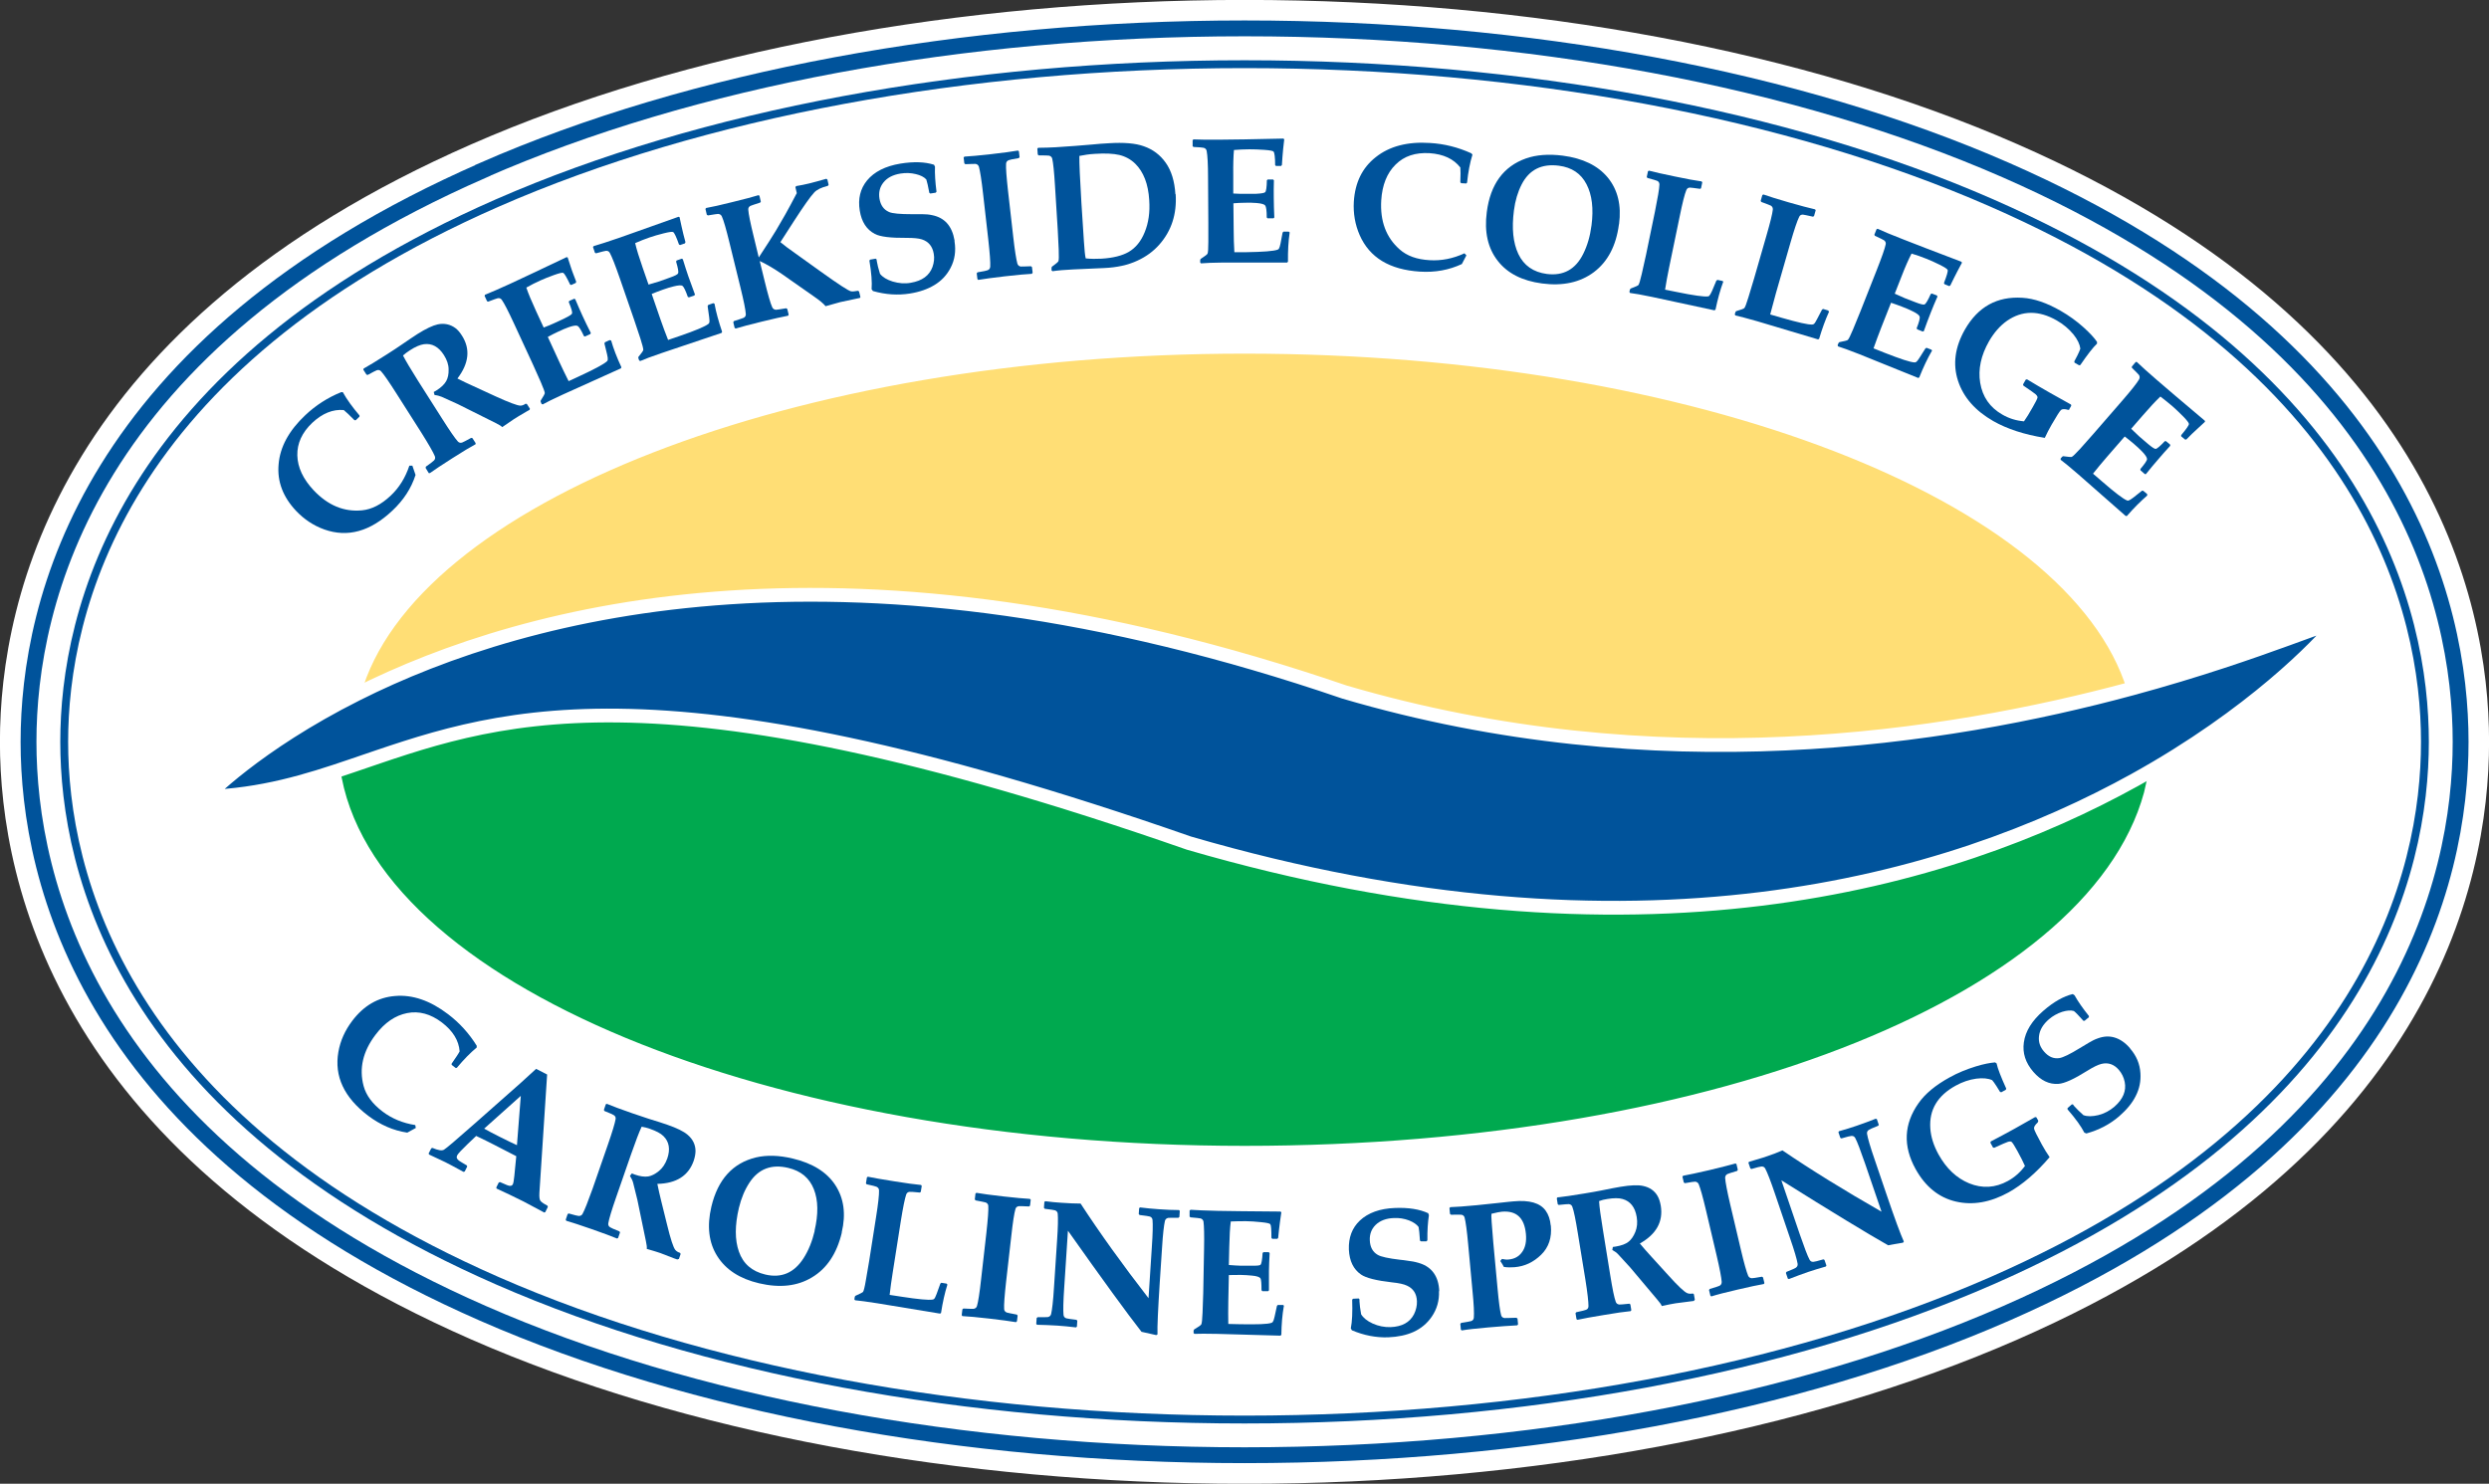 <?xml version="1.0" encoding="UTF-8"?>
<svg xmlns="http://www.w3.org/2000/svg" id="Layer_1" data-name="Layer 1" viewBox="0 0 180.65 107.72">
  <rect x="0" y="0" width="180.65" height="107.72" fill="#333333" stroke="none"/>
  <defs>
    <style>
      .cls-1 {
        fill: #00a94f;
        stroke: #00a94f;
        stroke-width: 1.72px;
      }

      .cls-2 {
        stroke-width: .15px;
      }

      .cls-2, .cls-3, .cls-4 {
        fill: #fff;
      }

      .cls-2, .cls-5, .cls-6 {
        stroke: #fff;
      }

      .cls-3, .cls-6 {
        stroke-width: .57px;
      }

      .cls-3, .cls-4 {
        stroke: #00539b;
      }

      .cls-5, .cls-7 {
        fill: #00539b;
      }

      .cls-6 {
        fill: #ffde75;
      }

      .cls-4 {
        stroke-width: 1.15px;
      }
    </style>
  </defs>
  <path class="cls-2" d="M34.25,10.54h0C4.51,23.57.07,43.28.07,53.86s4.44,30.28,34.17,43.32c15.4,6.75,35.32,10.47,56.08,10.47s40.68-3.72,56.08-10.47c29.74-13.03,34.18-32.74,34.18-43.32s-4.44-30.29-34.18-43.32C131.01,3.79,111.09.07,90.33.07s-40.68,3.72-56.08,10.47Z"></path>
  <path class="cls-4" d="M35.05,12.37h0C6.35,24.95,2.07,43.76,2.07,53.86s4.28,28.91,32.98,41.49c15.15,6.64,34.79,10.3,55.28,10.3s40.12-3.66,55.28-10.3c28.7-12.58,32.98-31.4,32.98-41.49s-4.29-28.91-32.98-41.5c-15.15-6.64-34.78-10.3-55.28-10.3s-40.13,3.66-55.28,10.3Z"></path>
  <path class="cls-3" d="M36.09,14.74h0C8.74,26.73,4.66,44.4,4.66,53.86s4.08,27.13,31.43,39.12c14.83,6.5,34.09,10.08,54.24,10.08s39.41-3.58,54.24-10.08c27.35-11.99,31.43-29.65,31.43-39.12s-4.08-27.13-31.43-39.12c-14.83-6.5-34.09-10.08-54.24-10.08s-39.41,3.58-54.24,10.08Z"></path>
  <path class="cls-1" d="M86.29,61.22c-39.51-13.78-50.63-9.04-60.76-5.61,2.06,14.91,30.27,26.72,64.8,26.72s61.45-11.28,64.62-25.7c-13.42,7.44-36.1,14.08-68.66,4.59Z"></path>
  <path class="cls-6" d="M97.57,50.24c22.7,6.68,43.69,3.38,57.08-.23-4.29-13.9-31.44-24.62-64.32-24.62s-60.53,10.91-64.43,25c12.47-6.26,35.88-12.4,71.67-.15Z"></path>
  <path class="cls-5" d="M154.65,50.01c-13.39,3.61-34.39,6.91-57.08.23-35.79-12.25-59.2-6.11-71.67.15-7.39,3.71-10.94,7.47-10.94,7.47,4.06-.15,7.26-1.13,10.57-2.26,10.13-3.43,21.25-8.17,60.76,5.61,32.56,9.49,55.23,2.85,68.66-4.59,8.57-4.75,13.37-9.83,14.56-11.26.68-.82-5.05,2-14.86,4.65Z"></path>
  <g>
    <path class="cls-7" d="M29.93,33.81l.23.67c-.31.97-.87,1.83-1.68,2.59-1.61,1.52-3.25,1.97-4.94,1.37-.78-.28-1.46-.73-2.05-1.35-.95-1.01-1.38-2.13-1.27-3.37.1-1.27.75-2.46,1.94-3.58.75-.71,1.62-1.27,2.6-1.67h.12c.3.54.7,1.09,1.21,1.69v.09s-.27.26-.27.26h-.09c-.36-.37-.62-.61-.78-.74-.79-.07-1.55.24-2.28.92-.75.71-1.11,1.5-1.09,2.37.02.87.42,1.72,1.18,2.53,1.04,1.1,2.21,1.59,3.52,1.46.7-.07,1.39-.42,2.07-1.06.62-.58,1.07-1.31,1.36-2.18h.22Z"></path>
    <path class="cls-7" d="M38.46,29.66l-.02.09s-.09.06-.21.12c-.5.29-.81.48-.93.56-.18.12-.46.31-.85.58-.07-.08-.23-.18-.48-.3l-2.74-1.37-1.17-.53c-.15-.06-.32-.11-.52-.13l-.06-.22c.08-.05.15-.08.19-.11.35-.22.59-.45.72-.69.12-.22.18-.5.17-.84,0-.35-.12-.69-.34-1.04-.38-.6-.87-.87-1.45-.79-.28.04-.62.18-1.03.45-.18.11-.34.24-.49.37.19.37.55.98,1.08,1.82l1.78,2.8c.54.85.91,1.39,1.12,1.62.08.09.19.12.31.08.06-.02.28-.13.66-.34l.09.02.23.36v.08c-.39.21-.94.54-1.69,1.02-.77.49-1.31.85-1.63,1.08h-.08s-.23-.38-.23-.38l.02-.09c.35-.25.55-.4.59-.45.09-.09.1-.2.06-.31-.12-.29-.44-.85-.98-1.71l-1.8-2.83c-.54-.85-.91-1.39-1.12-1.62-.08-.09-.19-.12-.31-.08-.06.02-.28.13-.66.34l-.09-.02-.23-.36.02-.08c.36-.2.92-.54,1.67-1.02.44-.28.79-.51,1.05-.69.53-.36.92-.63,1.19-.8.62-.39,1.11-.62,1.47-.7.48-.1.91,0,1.27.26.18.13.34.32.49.56.62.97.51,2.01-.33,3.11.37.19.75.37,1.15.55l1.63.75c.96.44,1.56.66,1.78.67.12,0,.25-.04.39-.14l.09.02.22.34Z"></path>
    <path class="cls-7" d="M44.35,24.7c.17.6.42,1.25.75,1.96l-.03.08-4.21,1.9c-.7.32-1.19.56-1.47.72l-.08-.03-.07-.16v-.08c.2-.31.3-.5.3-.55,0-.09-.1-.35-.29-.8l-.58-1.3-1.35-2.92c-.42-.91-.72-1.5-.9-1.75-.07-.1-.17-.14-.29-.12-.06.01-.3.1-.7.25l-.08-.03-.18-.39.03-.08c.4-.16,1-.42,1.81-.79.72-.33,2.09-.98,4.11-1.94l.08.02.22.67c.07.21.13.4.19.54l.21.55-.03.09-.33.15-.08-.03c-.25-.52-.41-.8-.5-.85-.07-.03-.29.02-.68.16-.38.14-.72.27-1,.4-.33.15-.67.32-1,.51.14.42.38.99.71,1.71l.55,1.19c.31-.12.56-.22.75-.31l.75-.35c.35-.17.54-.29.56-.36.03-.1-.05-.38-.24-.83l.03-.08.36-.16.08.03c.18.44.36.83.52,1.19.18.39.38.81.61,1.26l-.03.08-.39.18-.08-.03c-.2-.44-.36-.69-.46-.74s-.31-.02-.63.09c-.24.09-.5.19-.76.32-.28.13-.54.26-.77.39l.81,1.76c.23.5.47.99.7,1.45l.78-.36c1.12-.52,1.79-.88,2-1.08.04-.04.06-.07.06-.11.01-.07,0-.2-.05-.4l-.19-.78.03-.09.35-.16.09.03Z"></path>
    <path class="cls-7" d="M51.86,22.06c.11.61.3,1.29.55,2.03l-.04.08-4.37,1.47c-.73.25-1.24.44-1.53.57l-.08-.04-.06-.17v-.08c.24-.29.36-.46.36-.52,0-.09-.06-.36-.21-.82l-.45-1.35-1.05-3.04c-.33-.95-.57-1.56-.72-1.83-.06-.11-.15-.16-.28-.15-.07,0-.31.07-.72.18l-.08-.04-.14-.41.04-.07c.41-.12,1.04-.32,1.88-.61.75-.26,2.18-.77,4.28-1.52l.08.02.15.69c.05.22.09.41.13.56l.15.57-.04.09-.35.12-.08-.04c-.19-.54-.33-.84-.42-.9-.06-.04-.29-.01-.69.09-.4.1-.74.2-1.03.3-.35.12-.7.26-1.04.41.1.44.28,1.02.54,1.77l.43,1.24c.32-.09.58-.17.78-.23l.78-.28c.37-.13.56-.23.59-.31.04-.09-.01-.38-.15-.85l.04-.08.37-.13.08.04c.14.45.27.87.4,1.24.14.4.3.84.48,1.32l-.04.07-.4.14-.08-.04c-.16-.46-.29-.72-.38-.79s-.31-.05-.64.03c-.25.06-.51.14-.79.24-.29.1-.56.21-.81.31l.63,1.83c.18.52.37,1.03.56,1.51l.82-.28c1.17-.4,1.87-.7,2.1-.88.04-.03.06-.06.07-.1.02-.07.02-.2-.01-.4l-.11-.79.04-.09.37-.13.09.04Z"></path>
    <path class="cls-7" d="M62.46,21.55l-.05.08c-.68.14-1.15.24-1.41.3-.23.06-.59.16-1.08.3-.14-.18-.43-.42-.85-.71l-2.34-1.64c-.51-.35-1.04-.67-1.59-.93l.36,1.47c.24.98.42,1.61.55,1.89.05.11.14.17.27.18.07,0,.31-.04.74-.11l.08.05.1.41-.04.08c-.42.08-1.05.22-1.91.43-.88.22-1.51.38-1.89.5l-.08-.04-.1-.42.05-.08c.41-.13.65-.21.71-.24.11-.06.16-.15.15-.28-.02-.31-.15-.95-.39-1.93l-.8-3.26c-.24-.98-.42-1.61-.55-1.89-.05-.11-.14-.17-.27-.18-.07,0-.31.04-.74.11l-.08-.05-.1-.42.05-.07c.4-.07,1.04-.21,1.91-.43.89-.22,1.52-.38,1.89-.5l.07.04.1.43-.05.07c-.41.13-.65.21-.71.24-.11.06-.16.15-.15.28.02.31.15.95.39,1.93l.37,1.53c.59-.9,1.02-1.57,1.27-1.99l.65-1.12c.22-.39.5-.91.84-1.56l-.1-.43.05-.08c.32-.05.64-.12.94-.19.36-.09.77-.2,1.25-.34l.08.05.09.38-.05.08c-.48.12-.81.28-1,.49-.28.3-.78,1.01-1.49,2.11l-.96,1.49c.23.2.61.48,1.12.84l1.77,1.27c1.31.94,2.06,1.43,2.24,1.46.11.02.28,0,.5-.04l.08.05.1.41Z"></path>
    <path class="cls-7" d="M69.28,17.53c.11.69.02,1.33-.29,1.92-.27.52-.66.94-1.18,1.25-.48.29-1.07.5-1.77.61-.88.14-1.77.08-2.68-.18l-.1-.13c.04-.5-.01-1.19-.16-2.08l.05-.07.4-.07.07.05.02.14c.04.23.11.54.23.91.19.24.5.43.92.56.44.13.88.17,1.31.09.83-.14,1.35-.52,1.58-1.15.11-.32.15-.64.09-.96-.09-.53-.37-.88-.86-1.04-.24-.08-.61-.11-1.12-.11-1.14.01-1.91-.08-2.3-.29-.59-.31-.96-.87-1.09-1.69-.14-.86.04-1.59.53-2.19.52-.63,1.33-1.04,2.41-1.22.98-.16,1.79-.13,2.45.08l.07.14c-.02.51.02,1.12.11,1.82l-.06.07-.39.06-.07-.05c-.09-.5-.17-.82-.22-.97-.16-.18-.42-.31-.76-.39-.37-.09-.73-.1-1.11-.04-.56.09-.98.31-1.25.66-.26.33-.35.72-.28,1.16.08.48.31.8.69.97.25.11.8.16,1.67.16.09,0,.34,0,.75,0,.25,0,.49.02.71.07.45.09.8.28,1.07.57.29.32.47.74.56,1.27Z"></path>
    <path class="cls-7" d="M74.94,19.81l-.05.07c-.42.02-1.07.08-1.95.18-.87.1-1.52.19-1.94.26l-.06-.06-.05-.42.06-.07c.43-.07.67-.12.73-.15.12-.05.18-.13.19-.26.02-.31-.03-.96-.14-1.96l-.38-3.34c-.11-1-.22-1.65-.3-1.95-.04-.12-.12-.19-.24-.21-.06,0-.31,0-.75.02l-.07-.06-.05-.43.06-.06c.41-.02,1.05-.08,1.95-.18.89-.1,1.53-.19,1.93-.26l.07.05.05.43-.06.07c-.43.07-.67.12-.73.15-.12.05-.18.13-.19.26-.02.31.03.96.14,1.96l.38,3.34c.11,1,.22,1.65.3,1.95.04.12.12.19.24.21.07,0,.31,0,.75-.02l.07.06.05.42Z"></path>
    <path class="cls-7" d="M85.33,14.1c.09,1.43-.3,2.65-1.18,3.65-.43.49-.96.88-1.59,1.17-.68.32-1.49.5-2.42.54l-2.24.1c-.61.03-1.11.07-1.51.13l-.07-.06v-.18s.02-.08.02-.08c.3-.22.46-.35.48-.41.03-.08.04-.36.02-.85l-.07-1.42-.2-3.21c-.06-1-.13-1.66-.2-1.96-.03-.12-.11-.19-.23-.22-.06-.01-.31-.02-.75-.02l-.07-.06-.03-.43.06-.06c.45,0,.88-.02,1.28-.04.98-.06,1.87-.13,2.66-.2.39-.04.79-.07,1.18-.09,1.1-.07,1.95,0,2.55.22.66.23,1.19.63,1.59,1.2.41.58.64,1.34.7,2.28ZM83.41,14.53c-.07-1.17-.41-2.05-1.02-2.65-.32-.31-.7-.52-1.15-.63-.43-.1-1.02-.13-1.78-.08-.39.02-.77.08-1.12.15-.01.48.04,1.62.15,3.44l.18,2.77c.04.62.08,1.03.13,1.23.38.04.76.04,1.15.02.84-.05,1.5-.22,1.97-.49.51-.3.9-.78,1.16-1.43.28-.68.39-1.45.33-2.32Z"></path>
    <path class="cls-7" d="M93.6,16.9c-.09.62-.13,1.32-.12,2.1l-.06.06h-4.62c-.77.01-1.31.03-1.63.06l-.06-.06v-.18s.03-.08.03-.08c.31-.2.48-.33.5-.38.04-.08.06-.36.06-.85v-1.42s-.02-3.22-.02-3.22c0-1.01-.04-1.66-.1-1.97-.02-.12-.1-.2-.22-.23-.06-.02-.31-.04-.74-.06l-.06-.06v-.43s.06-.06.06-.06c.43.02,1.09.03,1.98.02.8,0,2.31-.03,4.54-.08l.07.05-.08.71c-.02.22-.04.42-.05.57l-.04.59-.06.07h-.37s-.06-.06-.06-.06c0-.58-.05-.9-.11-.98-.05-.06-.27-.1-.68-.13-.41-.03-.77-.04-1.08-.04-.37,0-.74.02-1.12.05-.04.44-.06,1.06-.05,1.85v1.31c.35.02.62.03.83.02h.83c.39-.02.61-.06.66-.12.07-.08.11-.36.12-.86l.06-.06h.39s.06.06.06.06c-.01.47-.02.91-.01,1.3,0,.43.02.9.04,1.4l-.06.06h-.43s-.06-.06-.06-.06c0-.49-.04-.77-.11-.87-.07-.09-.27-.15-.62-.18-.26-.02-.53-.03-.83-.02-.31,0-.6.02-.86.04l.02,1.94c0,.55.02,1.09.05,1.61h.86c1.24-.02,1.99-.08,2.27-.18.05-.02.08-.04.1-.07.04-.06.08-.19.12-.38l.15-.79.06-.07h.39s.07.06.07.06Z"></path>
    <path class="cls-7" d="M106.43,18.54l-.33.63c-.92.43-1.93.62-3.04.55-2.21-.14-3.66-1.02-4.38-2.66-.33-.76-.47-1.57-.42-2.42.09-1.39.61-2.46,1.59-3.23.99-.79,2.31-1.14,3.94-1.03,1.03.06,2.03.31,3,.75l.08.1c-.18.57-.31,1.25-.39,2.03l-.06.06-.37-.02-.06-.07c.02-.51.02-.87,0-1.07-.49-.63-1.23-.97-2.23-1.04-1.03-.06-1.85.21-2.47.83-.62.61-.97,1.48-1.04,2.59-.09,1.51.35,2.7,1.34,3.57.53.47,1.25.73,2.18.78.84.05,1.68-.11,2.52-.5l.15.16Z"></path>
    <path class="cls-7" d="M117.5,16.29c-.2,1.55-.81,2.71-1.82,3.47-.99.74-2.24,1.02-3.76.82-1.43-.19-2.51-.73-3.22-1.65-.71-.91-.98-2.09-.79-3.53.26-2.02,1.21-3.32,2.85-3.9.75-.26,1.63-.33,2.66-.2,1.46.19,2.55.72,3.27,1.59.73.89,1,2.02.82,3.38ZM115.51,16.37c.16-1.22.04-2.22-.36-2.99-.4-.78-1.07-1.23-2.01-1.35-1.25-.16-2.15.29-2.7,1.36-.28.55-.47,1.18-.56,1.89-.17,1.3-.06,2.35.32,3.16.4.84,1.09,1.32,2.07,1.45,1.2.15,2.08-.33,2.64-1.46.3-.6.5-1.29.6-2.07Z"></path>
    <path class="cls-7" d="M125.07,20.46c-.22.59-.4,1.26-.56,2.02l-.08.05-4.51-.97c-.75-.16-1.29-.25-1.61-.29l-.05-.08.04-.17.05-.07c.35-.13.54-.22.57-.26.05-.07.13-.34.24-.81l.31-1.39.65-3.15c.2-.99.31-1.63.32-1.94,0-.12-.05-.22-.16-.27-.06-.03-.3-.1-.71-.21l-.05-.07.09-.42.07-.04c.42.11,1.04.25,1.87.42.85.18,1.5.3,1.95.36l.05.07-.09.43-.07.04c-.43-.06-.67-.09-.74-.09-.13,0-.21.07-.26.19-.12.29-.28.92-.48,1.91l-.77,3.72c-.11.54-.21,1.07-.29,1.59l.85.17c1.21.25,1.96.35,2.25.32.05,0,.09-.02.11-.05.05-.05.12-.17.2-.35l.31-.74.08-.06.38.08.06.08Z"></path>
    <path class="cls-7" d="M132.75,22.63c-.26.57-.5,1.23-.72,1.97l-.08.04-4.42-1.32c-.74-.21-1.27-.35-1.58-.42l-.04-.08.05-.17.05-.06c.36-.1.55-.18.59-.22.06-.06.16-.33.3-.79l.41-1.36.89-3.09c.28-.97.44-1.61.47-1.91.01-.12-.03-.22-.14-.29-.06-.03-.29-.12-.7-.27l-.04-.08.12-.42.08-.04c.41.15,1.02.33,1.83.57.84.24,1.48.41,1.92.51l.04.07-.12.42-.08.04c-.42-.1-.67-.14-.73-.15-.13,0-.22.05-.27.17-.14.28-.35.9-.63,1.87l-1.05,3.65c-.15.53-.29,1.05-.42,1.56l.83.24c1.19.34,1.93.51,2.22.49.05,0,.09-.02.12-.04.06-.04.13-.16.22-.33l.37-.71.08-.05.37.11.05.08Z"></path>
    <path class="cls-7" d="M140.2,25.5c-.31.54-.61,1.17-.9,1.9l-.08.04-4.28-1.73c-.72-.28-1.23-.47-1.53-.56l-.04-.08.07-.17.06-.06c.36-.07.57-.12.61-.16.07-.06.19-.31.38-.76l.54-1.32,1.18-2.99c.37-.94.59-1.56.65-1.86.03-.12-.01-.22-.11-.3-.05-.04-.28-.15-.67-.33l-.04-.08.16-.4.08-.03c.39.18,1,.44,1.83.76.74.29,2.15.84,4.24,1.63l.05.07-.33.62c-.11.2-.19.37-.26.51l-.26.53-.08.04-.34-.14-.04-.08c.21-.54.3-.85.27-.95-.02-.07-.22-.2-.58-.38s-.69-.33-.98-.44c-.34-.14-.69-.26-1.06-.37-.21.4-.46.96-.74,1.69l-.48,1.22c.3.14.55.25.74.33l.78.3c.36.14.58.19.65.15.09-.05.24-.3.44-.75l.08-.04.37.14.04.08c-.19.44-.36.83-.5,1.2-.16.4-.32.84-.49,1.31l-.08.03-.4-.16-.04-.08c.18-.45.25-.73.22-.84-.03-.11-.2-.24-.51-.39-.23-.11-.48-.23-.76-.33-.29-.11-.56-.21-.81-.29l-.71,1.8c-.2.52-.39,1.02-.56,1.51l.8.32c1.15.45,1.87.69,2.17.7.05,0,.09,0,.12-.03.06-.04.15-.14.25-.31l.43-.68.08-.04.36.14.04.08Z"></path>
    <path class="cls-7" d="M150.21,29.73l-.09.03c-.26-.08-.44-.07-.53,0-.09.08-.32.44-.69,1.08-.18.31-.34.63-.49.95-1.49-.24-2.74-.65-3.74-1.22-1.31-.75-2.17-1.73-2.56-2.93s-.22-2.44.5-3.71c.95-1.66,2.34-2.43,4.18-2.31.84.05,1.77.37,2.78.95.59.34,1.15.74,1.67,1.21.43.39.76.74.96,1.04v.13c-.29.27-.69.79-1.21,1.55l-.09.02-.33-.19-.02-.09c.04-.07.12-.22.23-.44s.18-.39.21-.49c-.04-.31-.2-.66-.5-1.03-.33-.4-.73-.74-1.22-1.02-1.3-.74-2.5-.73-3.6.03-.5.35-.94.85-1.31,1.49-.58,1.02-.8,2.02-.64,3.01.17,1.02.7,1.79,1.61,2.31.48.28,1,.44,1.57.49.17-.24.39-.59.64-1.04.21-.36.32-.59.34-.68.01-.07-.03-.15-.14-.25-.09-.08-.38-.28-.88-.62l-.03-.09.2-.35.09-.02c.52.32,1.08.64,1.67.98.34.19.85.47,1.52.85l.02.09-.15.26Z"></path>
    <path class="cls-7" d="M155.85,35.97c-.47.41-.97.9-1.48,1.49h-.09s-3.46-3.04-3.46-3.04c-.58-.5-1-.85-1.26-1.04v-.09s.11-.13.11-.13l.07-.04c.37.05.58.07.63.05.08-.04.28-.23.61-.59l.94-1.06,2.11-2.43c.66-.76,1.07-1.28,1.22-1.54.06-.11.06-.21,0-.32-.04-.05-.21-.23-.52-.53v-.09s.28-.33.28-.33h.08c.31.3.8.74,1.47,1.32.6.52,1.75,1.5,3.46,2.94l.02.08-.52.48c-.17.15-.3.28-.42.39l-.42.42h-.09s-.28-.23-.28-.23v-.09c.37-.44.56-.71.56-.81,0-.08-.14-.26-.42-.55-.29-.29-.55-.54-.78-.74-.28-.24-.57-.47-.87-.7-.33.31-.75.76-1.26,1.35l-.86.99c.24.23.44.42.59.56l.63.54c.3.25.48.37.56.36.1-.01.32-.2.66-.56h.09s.3.25.3.25v.09c-.32.35-.61.67-.86.97-.28.32-.58.68-.9,1.08h-.08s-.32-.28-.32-.28v-.09c.31-.37.48-.61.48-.72,0-.11-.11-.29-.35-.54-.18-.19-.38-.37-.6-.56-.23-.2-.46-.38-.67-.54l-1.27,1.46c-.36.42-.71.83-1.03,1.24l.65.56c.93.81,1.54,1.27,1.81,1.38.05.02.09.02.12.01.07-.02.18-.09.34-.21l.63-.5h.09s.29.24.29.24v.09Z"></path>
  </g>
  <g>
    <path class="cls-7" d="M30.18,81.89l-.62.34c-1.01-.15-1.95-.56-2.83-1.22-1.76-1.33-2.48-2.88-2.17-4.64.14-.81.48-1.56,1-2.25.84-1.11,1.87-1.71,3.11-1.81,1.27-.11,2.55.33,3.85,1.32.83.63,1.52,1.39,2.08,2.29v.13c-.46.38-.94.87-1.44,1.47l-.08.02-.3-.23v-.09c.29-.42.49-.71.58-.89-.06-.79-.49-1.49-1.29-2.1-.82-.62-1.66-.85-2.52-.68-.86.17-1.63.69-2.3,1.58-.91,1.2-1.2,2.44-.86,3.71.18.68.64,1.3,1.38,1.86.67.51,1.47.84,2.37.98l.04.21Z"></path>
    <path class="cls-7" d="M39.58,88l-.08.03c-.83-.45-1.33-.71-1.5-.8-.7-.35-1.35-.66-1.96-.94l-.02-.08.18-.36.09-.03.51.22c.21.09.35.07.42-.06.04-.08.08-.28.11-.61l.14-1.43c-.52-.27-1.05-.54-1.59-.82-.29-.15-.73-.37-1.32-.65l-.6.57c-.45.43-.71.71-.78.84-.07.14-.03.27.14.39.09.06.28.18.56.34l.03.08-.18.36-.09.03c-.69-.38-1.13-.61-1.33-.71-.16-.08-.54-.26-1.17-.55l-.03-.08.19-.37.09-.03c.4.17.68.22.83.13.16-.09.89-.71,2.19-1.86l3.35-2.96c.25-.23.64-.58,1.15-1.05l.8.41-.56,8.58c-.02.33.01.53.09.61.1.11.27.22.5.34l.02.09-.18.36ZM37.52,83.14l.28-3.58-2.66,2.38c.3.17.7.38,1.2.63.48.24.87.43,1.18.57Z"></path>
    <path class="cls-7" d="M49.24,91.4l-.08.04s-.1-.04-.23-.08c-.54-.21-.88-.34-1.01-.39-.2-.07-.53-.17-.98-.3.02-.1,0-.29-.06-.56l-.62-3-.31-1.25c-.04-.15-.12-.32-.23-.49l.14-.18c.09.04.16.06.2.08.39.14.72.18.99.14.24-.04.5-.17.77-.39.27-.22.47-.52.61-.91.23-.67.14-1.22-.28-1.63-.2-.2-.53-.37-.99-.53-.2-.07-.4-.12-.59-.15-.18.38-.43,1.04-.76,1.98l-1.09,3.14c-.33.95-.52,1.58-.57,1.89-.02.12.02.22.13.29.05.04.28.14.68.3l.04.08-.14.4-.07.04c-.39-.16-1-.39-1.83-.68-.86-.3-1.48-.5-1.86-.61l-.04-.08.14-.41.08-.04c.42.12.66.18.72.18.13,0,.22-.04.28-.15.15-.27.39-.88.73-1.83l1.1-3.17c.33-.95.52-1.58.57-1.88.02-.12-.02-.22-.13-.29-.05-.04-.28-.14-.68-.3l-.04-.08.14-.41.08-.03c.38.16.99.39,1.83.68.49.17.89.3,1.19.4.61.19,1.07.33,1.37.44.69.24,1.18.48,1.46.72.38.32.57.71.58,1.16,0,.22-.04.46-.13.73-.38,1.09-1.26,1.65-2.64,1.68.08.41.18.82.28,1.24l.43,1.74c.25,1.03.45,1.63.59,1.81.07.09.19.17.35.22l.04.08-.13.38Z"></path>
    <path class="cls-7" d="M61.1,89.48c-.36,1.52-1.08,2.61-2.17,3.26-1.06.64-2.33.78-3.83.43-1.41-.33-2.42-.99-3.04-1.97-.62-.98-.76-2.18-.43-3.59.47-1.98,1.55-3.17,3.24-3.58.77-.18,1.66-.16,2.66.08,1.44.34,2.47.98,3.09,1.92.63.96.79,2.11.47,3.45ZM59.12,89.35c.28-1.19.27-2.2-.05-3.01s-.93-1.33-1.86-1.55c-1.22-.29-2.16.07-2.82,1.08-.34.52-.59,1.12-.76,1.82-.3,1.27-.3,2.33,0,3.18.31.88.94,1.43,1.91,1.66,1.17.28,2.1-.12,2.78-1.18.36-.56.63-1.23.81-1.99Z"></path>
    <path class="cls-7" d="M68.76,93.27c-.19.6-.34,1.28-.46,2.05l-.07.05-4.55-.75c-.76-.12-1.3-.19-1.62-.22l-.05-.07.03-.18.04-.07c.34-.15.53-.25.56-.29.05-.07.12-.34.2-.82l.24-1.4.5-3.18c.16-1,.23-1.65.22-1.96,0-.12-.06-.21-.18-.27-.06-.03-.3-.09-.72-.18l-.05-.07.07-.43.07-.05c.43.09,1.06.2,1.89.33.86.14,1.52.23,1.97.27l.05.07-.07.43-.07.05c-.43-.04-.68-.06-.74-.05-.13.01-.21.08-.25.2-.1.29-.23.94-.39,1.93l-.59,3.75c-.09.55-.16,1.08-.22,1.6l.85.13c1.22.19,1.98.26,2.27.21.05,0,.08-.03.11-.05.05-.05.11-.17.18-.36l.27-.75.07-.06.38.06.06.07Z"></path>
    <path class="cls-7" d="M73.8,95.93l-.06.06c-.42-.07-1.07-.16-1.94-.26-.88-.1-1.52-.16-1.95-.18l-.05-.07.05-.42.07-.06c.43.02.68.03.75.02.12-.02.21-.09.24-.21.09-.3.19-.95.3-1.95l.38-3.34c.11-1,.16-1.66.14-1.96,0-.12-.07-.21-.19-.26-.06-.02-.31-.07-.73-.15l-.06-.07.05-.43.07-.05c.4.07,1.05.16,1.94.26.89.1,1.54.16,1.94.18l.06.06-.05.43-.07.06c-.43-.02-.68-.03-.75-.02-.13.02-.21.09-.24.21-.09.3-.19.95-.3,1.95l-.38,3.34c-.11,1-.16,1.66-.14,1.96,0,.12.07.21.19.26.06.02.3.07.73.15l.06.07-.05.42Z"></path>
    <path class="cls-7" d="M85.6,88.35l-.07.06c-.43,0-.68,0-.75.01-.12.03-.2.1-.23.22-.07.3-.15.95-.21,1.96l-.17,2.57c-.12,1.9-.18,3.13-.16,3.71l-.09.05c-.47-.11-.83-.19-1.07-.24-1.05-1.34-2.83-3.79-5.34-7.34l-.27,4.14c-.07,1-.08,1.66-.05,1.97.01.12.08.21.2.25.06.02.31.06.74.11l.06.07-.03.43-.07.05c-.48-.06-.93-.1-1.35-.13-.49-.03-.97-.05-1.47-.06l-.06-.06.03-.43.07-.06c.43,0,.68,0,.75-.01.12-.03.2-.1.23-.22.07-.3.15-.95.21-1.96l.22-3.35c.07-1,.08-1.66.05-1.97-.01-.12-.08-.21-.2-.25-.06-.02-.31-.06-.74-.11l-.06-.07.03-.43.07-.05c.4.05.78.09,1.14.11.57.04,1.04.06,1.42.06,1.39,2.13,3.03,4.42,4.93,6.87l.24-3.71c.07-1,.08-1.66.05-1.97-.01-.12-.08-.21-.2-.25-.06-.02-.31-.06-.74-.11l-.06-.07.03-.43.07-.05c.47.06.92.1,1.35.13.54.04,1.04.06,1.47.06l.06.06-.03.43Z"></path>
    <path class="cls-7" d="M93.18,94.82c-.11.62-.17,1.31-.18,2.09l-.07.06-4.61-.13c-.77-.02-1.31-.01-1.63,0l-.06-.06v-.18s.04-.08.04-.08c.32-.19.49-.31.52-.37.04-.08.07-.36.09-.84l.05-1.42.06-3.22c.02-1.01,0-1.66-.04-1.97-.02-.12-.09-.2-.21-.24-.06-.02-.31-.04-.74-.08l-.06-.06v-.43s.07-.06.07-.06c.43.03,1.09.06,1.98.08.79.02,2.31.03,4.54.05l.07.05-.1.7c-.03.22-.05.41-.07.57l-.06.59-.06.07h-.37s-.06-.07-.06-.07c0-.58-.02-.9-.08-.99-.04-.06-.27-.11-.68-.15-.41-.04-.77-.07-1.07-.07-.37,0-.74,0-1.12.02-.06.44-.09,1.06-.11,1.85l-.03,1.31c.33.03.6.04.81.05h.83c.39.01.61-.01.66-.07.07-.07.12-.36.15-.85l.06-.06h.39s.06.07.06.07c-.03.47-.04.91-.05,1.3,0,.43,0,.89,0,1.4l-.06.06h-.42s-.06-.07-.06-.07c0-.49-.02-.78-.08-.87-.07-.09-.27-.16-.61-.19-.26-.03-.53-.04-.82-.05-.31,0-.6,0-.86.01l-.04,1.94c-.01.55-.01,1.09,0,1.61l.86.02c1.24.02,1.99,0,2.27-.1.05-.02.08-.04.1-.07.04-.06.09-.18.13-.38l.17-.78.06-.07h.39s.07.07.07.07Z"></path>
    <path class="cls-7" d="M104.44,93.73c.03.7-.15,1.32-.53,1.87-.33.48-.77.85-1.32,1.1-.51.23-1.12.36-1.83.39-.89.03-1.77-.14-2.64-.51l-.08-.14c.1-.49.13-1.18.1-2.08l.06-.07.41-.02.06.06v.15c.01.24.05.55.12.94.16.26.44.49.84.67.42.19.85.27,1.29.26.84-.03,1.41-.35,1.71-.94.15-.31.22-.62.21-.94-.02-.54-.26-.92-.72-1.13-.23-.11-.59-.19-1.09-.24-1.14-.13-1.89-.32-2.25-.57-.55-.38-.84-.98-.88-1.81-.03-.87.23-1.57.8-2.11.6-.56,1.45-.87,2.54-.91.99-.04,1.79.09,2.42.38l.05.15c-.08.51-.12,1.11-.11,1.82l-.07.07h-.4s-.07-.05-.07-.05c-.03-.51-.07-.84-.1-.99-.14-.19-.37-.35-.7-.48-.35-.13-.72-.19-1.09-.17-.57.02-1.01.19-1.33.5-.3.3-.44.67-.42,1.12.02.49.21.84.57,1.05.23.14.78.26,1.63.36.09,0,.34.04.75.1.25.03.48.09.7.16.43.14.76.38.99.7.25.35.38.79.4,1.33Z"></path>
    <path class="cls-7" d="M112.56,88.98c.08.87-.15,1.57-.7,2.11s-1.19.85-1.94.91c-.25.02-.51.02-.77-.02-.05-.11-.14-.25-.26-.43l.12-.15c.18.04.35.06.49.04.43-.04.75-.22.98-.55.23-.32.32-.76.27-1.3-.11-1.18-.69-1.71-1.75-1.62-.13.01-.38.06-.75.15-.03.1.02.79.13,2.07l.31,3.34c.09,1,.18,1.65.26,1.95.03.12.11.19.24.21.04,0,.33,0,.87-.02l.08.06.04.42-.06.07c-.58.03-1.27.08-2.08.15-.91.08-1.55.15-1.94.22l-.07-.05-.04-.42.06-.08c.42-.06.67-.11.73-.13.12-.04.18-.13.19-.25.03-.31,0-.96-.1-1.97l-.31-3.34c-.09-1-.18-1.65-.26-1.95-.03-.12-.11-.19-.24-.21-.06-.01-.31,0-.75,0l-.07-.06-.04-.42.06-.07c.42-.01,1.05-.06,1.91-.14.35-.03.86-.09,1.53-.16s1.05-.12,1.15-.12c1.16-.11,1.93.12,2.33.67.21.29.33.65.37,1.08Z"></path>
    <path class="cls-7" d="M122.99,94.38l-.05.07s-.11.02-.24.03c-.58.07-.93.12-1.08.14-.21.03-.55.1-1.01.2-.03-.1-.14-.25-.32-.46l-1.97-2.34-.87-.95c-.11-.12-.25-.22-.43-.32l.04-.22c.1-.01.17-.02.21-.03.41-.07.72-.18.93-.35.19-.15.36-.39.49-.71.13-.32.17-.68.1-1.09-.12-.71-.46-1.14-1.02-1.3-.27-.08-.64-.08-1.12,0-.21.03-.41.08-.59.15.02.42.12,1.12.28,2.1l.53,3.28c.16.99.29,1.64.4,1.93.04.12.12.18.25.2.07,0,.31-.01.74-.06l.07.05.07.42-.05.07c-.42.04-1.07.13-1.94.28-.9.15-1.54.26-1.92.35l-.07-.05-.07-.43.05-.07c.42-.09.66-.15.72-.18.12-.05.17-.14.17-.27,0-.31-.07-.96-.23-1.96l-.54-3.31c-.16-.99-.29-1.64-.4-1.93-.04-.12-.12-.18-.25-.2-.07,0-.31.01-.74.06l-.07-.05-.07-.43.05-.07c.41-.04,1.06-.13,1.94-.28.51-.08.92-.16,1.24-.22.63-.13,1.1-.22,1.41-.27.72-.12,1.26-.14,1.62-.06.48.1.84.35,1.06.74.11.19.18.43.23.71.18,1.14-.32,2.05-1.52,2.73.27.32.54.64.84.96l1.21,1.33c.71.79,1.17,1.22,1.38,1.31.11.05.24.06.42.03l.07.05.07.4Z"></path>
    <path class="cls-7" d="M128.06,93.15l-.04.07c-.42.07-1.06.21-1.92.41-.86.2-1.49.36-1.89.49l-.07-.05-.1-.41.05-.08c.41-.12.65-.2.71-.23.11-.06.16-.15.16-.28-.02-.31-.14-.95-.37-1.93l-.77-3.27c-.23-.98-.41-1.61-.53-1.9-.05-.11-.14-.17-.26-.18-.07,0-.31.03-.74.11l-.08-.05-.1-.42.05-.07c.4-.07,1.04-.21,1.91-.41.87-.21,1.5-.37,1.89-.48l.07.04.1.42-.05.08c-.41.12-.65.2-.71.23-.11.06-.16.15-.16.28.02.31.14.95.37,1.93l.77,3.27c.23.98.41,1.61.53,1.9.05.11.14.17.26.18.07,0,.31-.03.74-.11l.08.05.1.41Z"></path>
    <path class="cls-7" d="M136.37,81.65l-.05.08c-.4.16-.63.26-.68.3-.11.07-.15.17-.13.29.05.31.23.94.56,1.89l.83,2.44c.61,1.8,1.04,2.96,1.28,3.49l-.06.08c-.48.08-.84.14-1.08.19-1.48-.84-4.07-2.41-7.75-4.72l1.34,3.93c.33.95.56,1.57.71,1.84.06.11.15.16.28.15.07,0,.31-.06.72-.18l.08.04.14.41-.04.07c-.47.13-.9.27-1.3.4-.46.16-.92.33-1.38.51l-.08-.03-.14-.41.04-.08c.4-.16.63-.26.68-.3.1-.07.15-.17.13-.29-.05-.31-.23-.94-.56-1.89l-1.08-3.18c-.32-.95-.56-1.56-.71-1.84-.06-.11-.15-.16-.28-.15-.07,0-.31.06-.72.18l-.08-.04-.14-.41.04-.07c.39-.11.75-.22,1.1-.33.54-.18.99-.35,1.33-.5,2.1,1.43,4.5,2.91,7.19,4.45l-1.2-3.51c-.33-.95-.56-1.57-.71-1.84-.06-.11-.15-.16-.28-.15-.07,0-.31.06-.72.18l-.08-.04-.14-.41.04-.07c.46-.13.89-.26,1.29-.4.52-.18.98-.35,1.38-.51l.08.03.14.41Z"></path>
    <path class="cls-7" d="M147.92,81.4l-.02.09c-.2.18-.29.33-.27.45.02.12.21.5.57,1.16.17.31.36.62.56.91-.98,1.15-1.98,2-2.98,2.56-1.33.73-2.61.95-3.84.66-1.23-.29-2.2-1.08-2.91-2.36-.92-1.67-.85-3.26.21-4.77.48-.69,1.24-1.32,2.26-1.88.59-.33,1.23-.59,1.91-.8.56-.17,1.02-.26,1.39-.29l.11.07c.08.38.32.99.7,1.83l-.03.09-.33.18-.09-.03c-.04-.07-.13-.21-.26-.42-.14-.21-.24-.36-.31-.43-.29-.13-.67-.17-1.15-.11-.51.07-1.01.24-1.5.51-1.31.72-1.93,1.75-1.84,3.09.04.62.24,1.25.59,1.89.57,1.03,1.31,1.73,2.23,2.11.96.39,1.9.33,2.81-.17.49-.27.9-.63,1.24-1.09-.12-.27-.3-.64-.55-1.09-.2-.37-.34-.58-.41-.65-.05-.05-.15-.05-.28-.01-.11.03-.44.18-.99.43l-.09-.02-.19-.35.03-.09c.55-.28,1.11-.59,1.7-.91.34-.19.85-.48,1.52-.86l.09.02.15.27Z"></path>
    <path class="cls-7" d="M154.6,76.12c.46.53.71,1.12.75,1.79.04.58-.07,1.14-.35,1.68-.25.5-.65.98-1.19,1.45-.67.58-1.47,1-2.38,1.25l-.15-.06c-.23-.45-.63-1.01-1.22-1.69v-.09s.31-.27.31-.27h.08s.09.12.09.12c.16.18.38.4.67.66.29.11.65.1,1.08,0,.44-.11.83-.32,1.17-.61.63-.55.88-1.15.75-1.8-.07-.34-.21-.62-.42-.87-.35-.41-.78-.56-1.27-.44-.24.06-.58.22-1.01.49-.97.61-1.67.93-2.11.96-.67.05-1.27-.24-1.82-.87-.57-.66-.8-1.37-.69-2.14.11-.81.59-1.58,1.42-2.3.75-.65,1.46-1.05,2.13-1.21l.13.09c.25.45.6.95,1.04,1.5v.09s-.31.26-.31.26h-.09c-.34-.38-.57-.62-.69-.71-.23-.07-.51-.04-.85.06-.36.12-.68.3-.96.54-.43.37-.67.78-.72,1.22-.05.42.07.79.37,1.13.32.37.68.53,1.1.47.27-.04.77-.28,1.5-.73.08-.05.29-.18.65-.39.22-.13.43-.24.64-.31.43-.16.83-.18,1.21-.07.41.12.79.38,1.14.79Z"></path>
  </g>
</svg>
